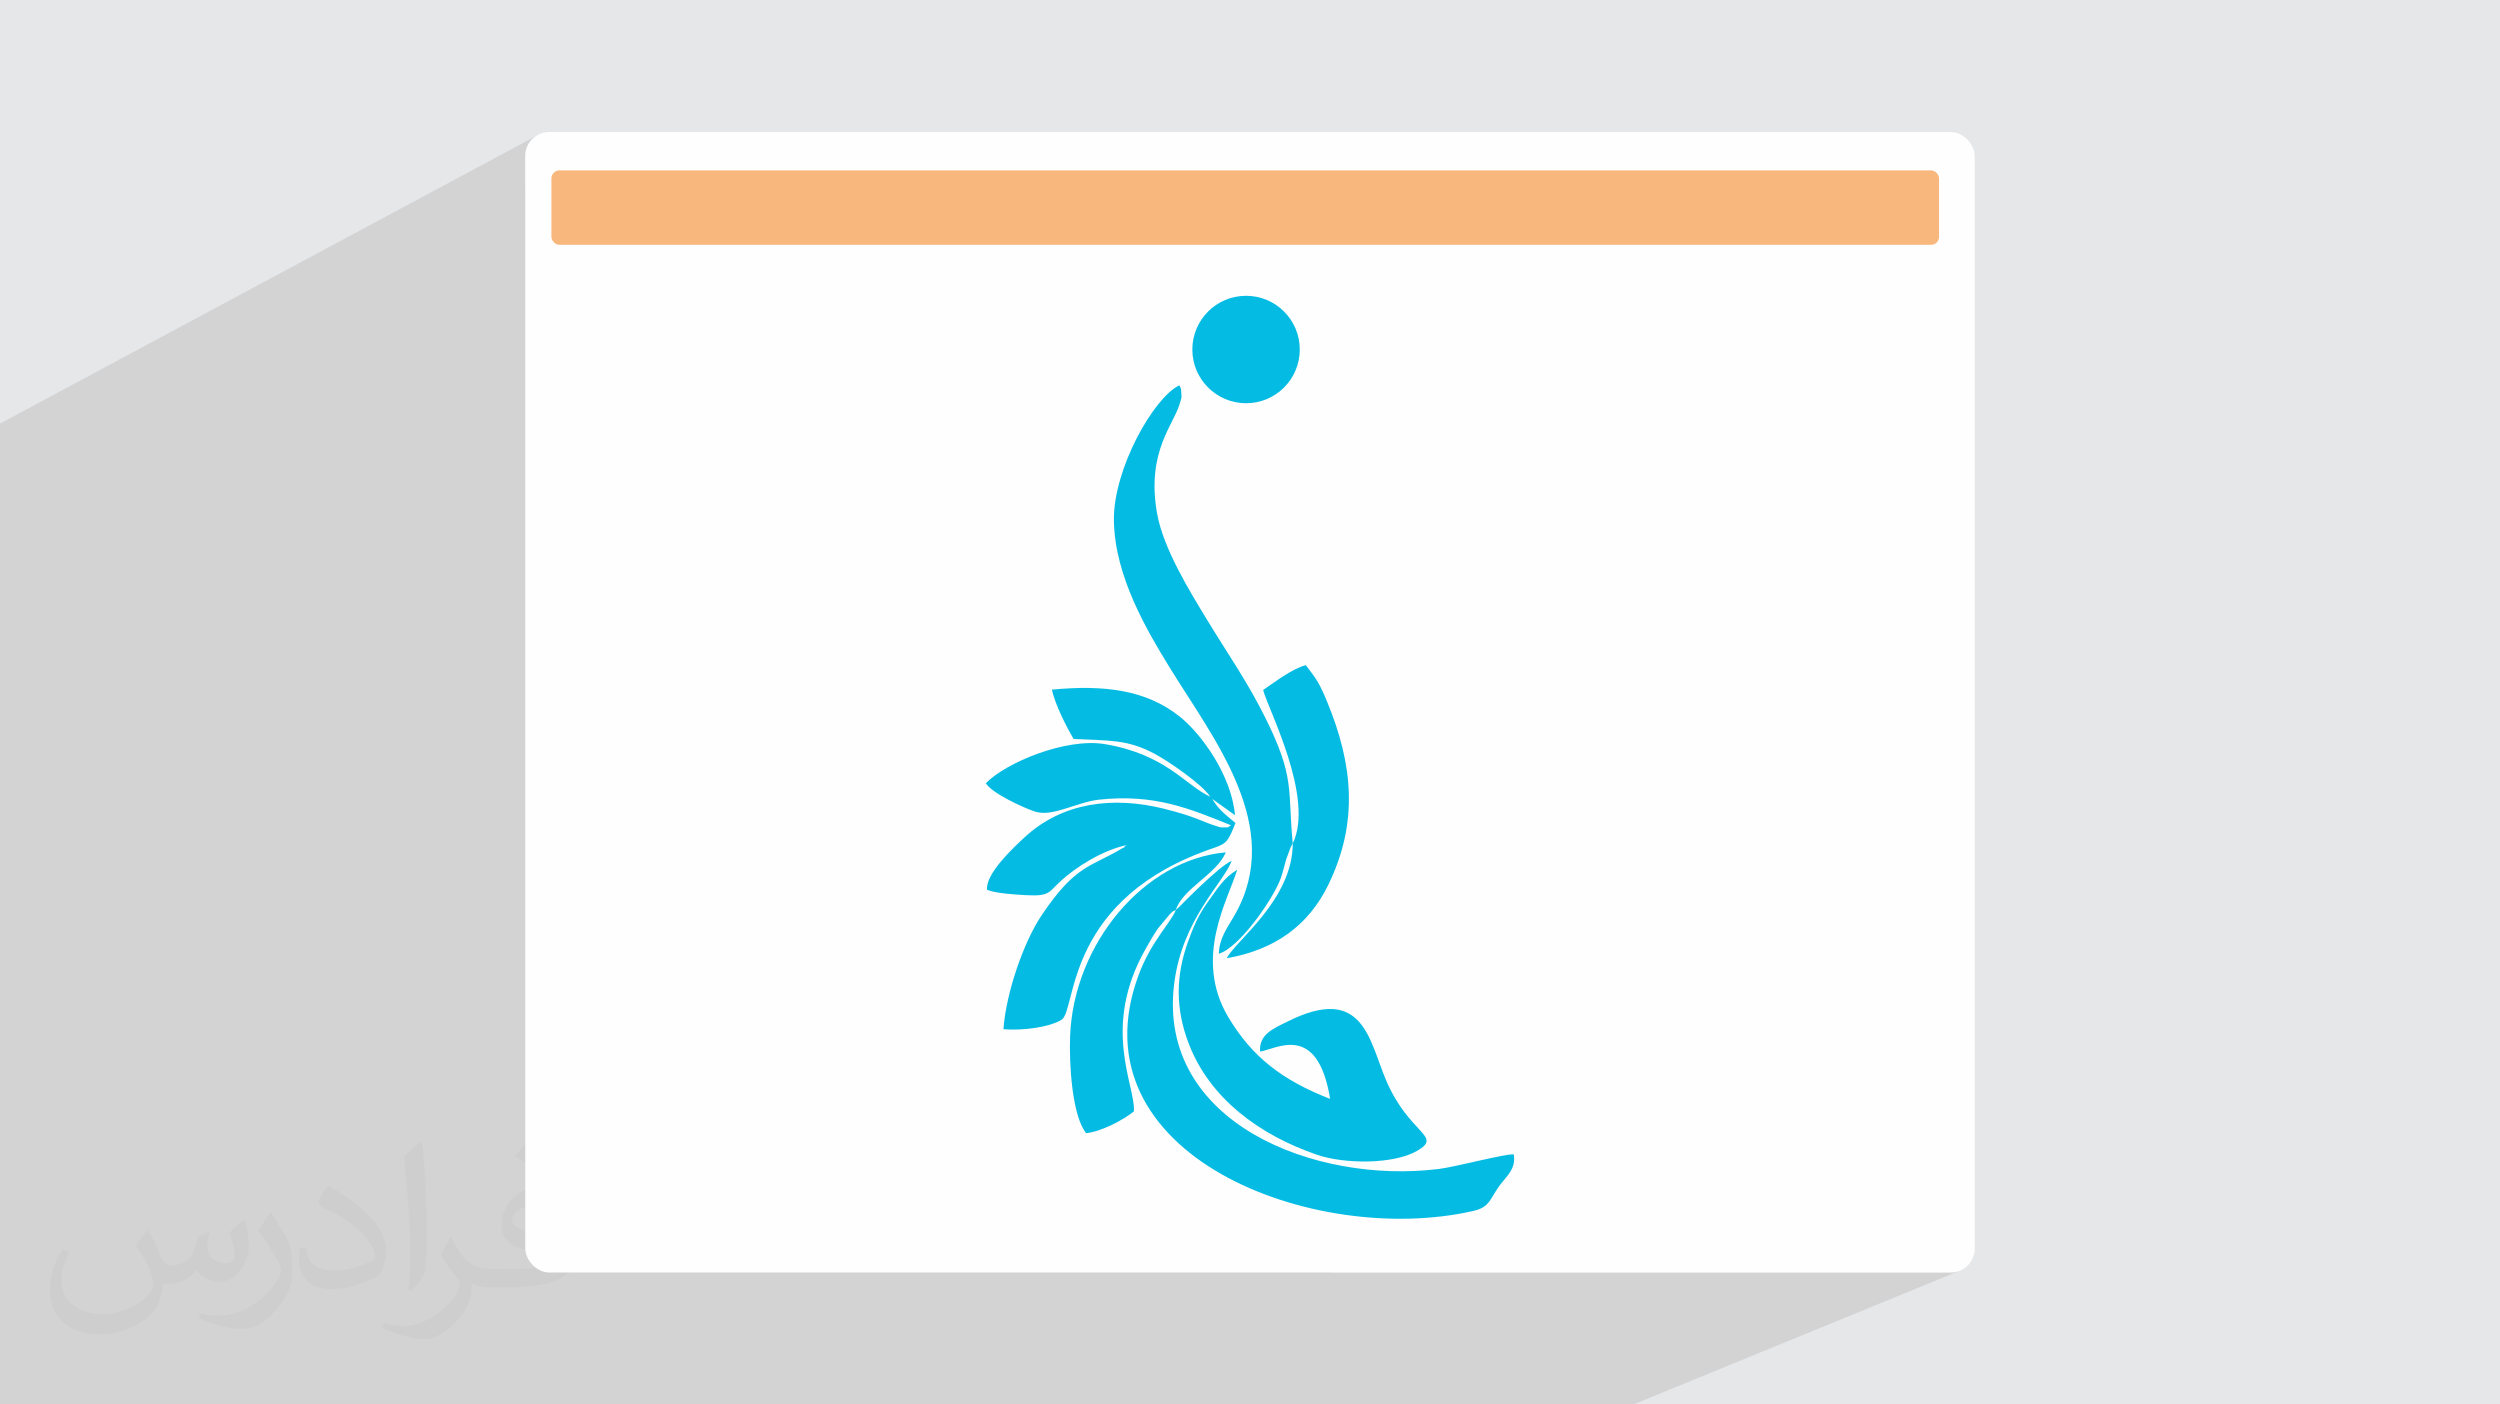 <?xml version="1.0" encoding="UTF-8"?>
<!DOCTYPE svg PUBLIC "-//W3C//DTD SVG 1.1//EN" "http://www.w3.org/Graphics/SVG/1.1/DTD/svg11.dtd">
<!-- Creator: CorelDRAW 2020 (64-Bit) -->
<svg xmlns="http://www.w3.org/2000/svg" xml:space="preserve" width="94.192mm" height="52.917mm" version="1.1" style="shape-rendering:geometricPrecision; text-rendering:geometricPrecision; image-rendering:optimizeQuality; fill-rule:evenodd; clip-rule:evenodd"
viewBox="0 0 9404.92 5283.66"
 xmlns:xlink="http://www.w3.org/1999/xlink"
 xmlns:xodm="http://www.corel.com/coreldraw/odm/2003">
 <defs>
  <style type="text/css">
   <![CDATA[
    .str0 {stroke:#04BCE3;stroke-width:7.61;stroke-miterlimit:22.926}
    .fil3 {fill:#FEFEFE}
    .fil5 {fill:#F8B87D}
    .fil4 {fill:#04BCE3}
    .fil0 {fill:#E6E7E8}
    .fil2 {fill:#373435;fill-opacity:0.031}
    .fil1 {fill:#2B2A29;fill-opacity:0.102}
   ]]>
  </style>
 </defs>
 <g id="Layer_x0020_1">
  <polygon class="fil0" points="-0,0 9404.92,0 9404.92,5283.66 -0,5283.66 "/>
  <polygon class="fil1" points="-0,4396.05 -0,4047.86 -0,3839.77 -0,3812.17 -0,3701.01 -0,3675.85 -0,3644.05 -0,3488.97 -0,3483.47 -0,3428.42 -0,1749.47 -0,1593.43 2031.05,503.75 2015.79,512.05 2002.48,523.06 1991.48,536.37 1983.17,551.62 1977.92,568.47 1976.08,586.52 1976.08,695.58 2092.7,633.38 2098.31,631.62 2104.33,631.01 7264.7,631.01 7270.72,631.62 7276.33,633.38 7281.42,636.15 7285.86,639.81 7289.52,644.25 7292.29,649.34 7294.05,654.95 7294.66,660.97 7294.66,881.1 7294.05,887.12 7292.29,892.73 7289.52,897.81 7285.86,902.25 7281.42,905.92 7276.33,908.68 4488.67,2244.74 4493.93,2253.68 4500.87,2265.36 4507.72,2276.81 4514.46,2288.01 4521.07,2298.93 4527.52,2309.57 4533.81,2319.92 4539.91,2329.94 4547.64,2342.61 4555.27,2355.05 4562.83,2367.27 4570.31,2379.29 4577.7,2391.11 4585.03,2402.77 4592.27,2414.27 4599.45,2425.65 4606.57,2436.89 4613.62,2448.02 4620.6,2459.08 4627.53,2470.05 4634.41,2480.96 4641.24,2491.84 4648.03,2502.68 4654.77,2513.51 4661.47,2524.35 4668.13,2535.21 4674.76,2546.12 4681.36,2557.07 4687.92,2568.08 4694.47,2579.2 4700.99,2590.4 4704.71,2596.87 4881.78,2513.5 4892.27,2509.02 4902.54,2505.29 4912.49,2502.4 4919.87,2511.99 4926.62,2520.83 4932.79,2529.08 4938.47,2536.86 4943.72,2544.3 4948.59,2551.52 4953.18,2558.65 4957.54,2565.83 4961.76,2573.18 4965.88,2580.83 4970,2588.92 4974.16,2597.57 4978.45,2606.9 4982.94,2617.06 4987.68,2628.15 4992.75,2640.33 5001.65,2662.4 5010.1,2684.37 5018.08,2706.24 5025.58,2728.04 5032.6,2749.77 5039.11,2771.41 5045.11,2793 5050.59,2814.53 5055.55,2836.02 5059.95,2857.44 5063.79,2878.84 5067.07,2900.21 5069.77,2921.54 5071.88,2942.85 5073.39,2964.16 5074.29,2985.46 5074.56,3006.76 5074.2,3028.06 5073.19,3049.37 5071.52,3070.7 5069.19,3092.06 5066.17,3113.45 5062.47,3134.86 5058.05,3156.33 5052.93,3177.85 5047.09,3199.43 5040.5,3221.05 5033.17,3242.76 5025.07,3264.54 5016.22,3286.39 5006.57,3308.34 4996.14,3330.38 4989.08,3344.29 4981.71,3357.87 4974.04,3371.1 4966.07,3383.99 4957.79,3396.54 4949.22,3408.75 4940.32,3420.61 4931.12,3432.13 4921.62,3443.32 4911.79,3454.15 4901.67,3464.64 4891.23,3474.79 4880.47,3484.59 4869.4,3494.05 4858.02,3503.16 4846.31,3511.92 4834.3,3520.34 4821.96,3528.42 4809.31,3536.14 4796.34,3543.52 4783.04,3550.54 4769.42,3557.22 4755.48,3563.56 4564.3,3650.03 4565.19,3661.02 4567.85,3681.33 4571.63,3701.81 4576.56,3722.42 4582.73,3743.15 4590.2,3763.99 4599.05,3784.9 4609.33,3805.88 4621.12,3826.9 4629.51,3840.64 4638.05,3854.03 4646.75,3867.09 4655.6,3879.81 4664.64,3892.21 4673.85,3904.3 4681.92,3914.41 4870.58,3830.19 4894.86,3819.99 4917.73,3811.69 4939.24,3805.21 4959.45,3800.49 4978.4,3797.43 4996.17,3795.97 5012.78,3796.04 5028.32,3797.56 5042.83,3800.46 5056.36,3804.65 5068.97,3810.06 5080.72,3816.63 5091.65,3824.27 5101.84,3832.92 5111.32,3842.49 5120.17,3852.91 5128.42,3864.11 5136.13,3876 5143.37,3888.53 5150.19,3901.6 5156.64,3915.16 5162.77,3929.12 5168.65,3943.4 5174.32,3957.94 5179.84,3972.66 5185.27,3987.47 5190.66,4002.31 5196.07,4017.12 5201.56,4031.8 5207.17,4046.27 5212.96,4060.48 5229.77,4097.18 5247.18,4129.46 5264.78,4157.7 5282.17,4182.28 5298.98,4203.58 5314.78,4221.97 5329.2,4237.83 5341.84,4251.56 5352.3,4263.52 5360.19,4274.07 5365.1,4283.61 5366.65,4292.52 5364.44,4301.18 5358.08,4309.95 5347.15,4319.21 5331.3,4329.36 5322.6,4334.08 5313.39,4338.48 5167.38,4401.77 5188,4403.53 5233.56,4405.75 5278.94,4406.27 5324.02,4405.09 5368.64,4402.22 5412.68,4397.63 5426.31,4395.64 5442.39,4392.79 5460.48,4389.23 5480.2,4385.12 5501.14,4380.57 5522.87,4375.75 5545.01,4370.77 5567.12,4365.8 5588.83,4360.96 5609.7,4356.39 5629.35,4352.26 5647.34,4348.68 5663.3,4345.79 5676.79,4343.75 5687.42,4342.7 5694.78,4342.77 5696.02,4352.95 5696.22,4362.52 5695.47,4371.5 5693.86,4379.98 5691.47,4388 5688.41,4395.62 5684.75,4402.89 5680.59,4409.89 5676.01,4416.66 5671.08,4423.27 5665.93,4429.76 5660.61,4436.2 5655.23,4442.64 5649.88,4449.15 5644.62,4455.78 5639.57,4462.58 5627.67,4480.38 5617.96,4496.27 5609.32,4510.33 5600.59,4522.63 5590.65,4533.25 5578.35,4542.23 5562.59,4549.67 5007.51,4787 7338.97,4787 7357.02,4785.17 7373.87,4779.91 6144.42,5283.66 3845.92,5283.66 3723.66,5283.66 3508.26,5283.66 3359.49,5283.66 3132.64,5283.66 3129.62,5283.66 2428.92,5283.66 2389.15,5283.66 1817.33,5283.66 1786.79,5283.66 1614.79,5283.66 1373.52,5283.66 952.85,5283.66 926.3,5283.66 846.05,5283.66 805.52,5283.66 802.48,5283.66 699.9,5283.66 552.03,5283.66 480.82,5283.66 437.85,5283.66 369.16,5283.66 361.49,5283.66 359.72,5283.66 359.56,5283.66 359.23,5283.66 354.55,5283.66 353,5283.66 285.97,5283.66 273.93,5283.66 267.78,5283.66 262.28,5283.66 181.95,5283.66 98.3,5283.66 32.66,5283.66 27.06,5283.66 9.58,5283.66 -0,5283.66 -0,5246.35 -0,5243.24 -0,5239.48 -0,5224.09 -0,5215.78 -0,5184.46 -0,5164.28 -0,5149.99 -0,5149.63 -0,5146.18 -0,5145.91 -0,5135.74 -0,5123.47 -0,5112.66 -0,5079.22 -0,4974.28 -0,4929.94 -0,4927.78 -0,4814.82 -0,4811.78 -0,4786.47 -0,4760.88 -0,4679.78 -0,4496.49 -0,4483.79 "/>
  <path class="fil2" d="M557.14 4629.28c17.95,27.21 29.6,53.36 40.96,82.43 8.45,16.91 12.93,48.09 52.57,48.09 11.61,0 28.28,-3.42 43.06,-11.61 16.63,-8.73 29.32,-21.94 35.94,-42l15.85 -53.36 38.57 -19.02 2.64 2.64c-5.27,20.09 -6.59,39.36 -6.59,54.43 0,44.63 38.57,61.56 69.22,61.56 17.95,0 34.09,-8.73 34.09,-25.11 0,-21.13 -8.98,-57.06 -20.62,-89.29 17.95,-17.95 35.94,-35.94 56.53,-50.47l3.17 1.6c8.98,38.04 14,75.56 14,100.66 0,24.57 -10.83,51.79 -19.81,69.49 -18.49,34.87 -51.25,62.62 -90.87,62.62 -30.1,0 -63.65,-15.07 -86.66,-43.06l-1.32 0c-21.66,26.96 -55.22,51.25 -108.86,51.25l-16.63 0c-2.64,35.41 -10.29,60.49 -21.94,82.95 -31.95,62.34 -126.81,106.47 -216.1,106.47 -124.17,0 -186.51,-71.59 -186.51,-166.96 0,-58.91 19.27,-113.6 48.88,-152.42l24.29 10.04c-18.49,35.41 -30.91,68.68 -30.91,101.45 0,89.29 72.66,131.83 156.4,131.83 77.68,0 173.83,-49.41 191.28,-106.72 -6.59,-62.62 -30.1,-91.93 -66.04,-148.99 10.83,-19.02 24.83,-38.04 42.28,-58.38l3.17 0 0 0 0 0 -0.02 -0.09zm1432.14 -336.04c26.15,16.39 51.79,35.66 76.87,57.85 -14,19.81 -31.45,37.79 -53.11,53.64 -25.11,-20.34 -50.19,-37.79 -75.84,-56.27 17.42,-19.55 34.62,-38.29 52.04,-55.22l0 0 0 0 0 0 0 0 0 0 0.03 0zm13.47 244.11c-42.28,0 -76.87,27.75 -76.87,48.34 0,44.13 84.53,57.85 185.72,57.31 -12.68,-51.79 -57.06,-105.68 -108.86,-105.68l0.01 0.03zm-94.86 236.19c54.96,0 103.04,-1.6 139.74,-10.83 40.96,-10.29 75.56,-30.91 75.56,-45.17 0,-3.7 0,-8.19 -1.32,-11.89 -22.98,2.11 -49.41,2.11 -72.38,2.11 -74.49,0 -131.55,-16.91 -154.02,-58.66 -5.55,-11.61 -9.51,-24.57 -9.51,-39.36 0,-40.43 17.42,-79.79 48.09,-107 25.61,-22.45 53.89,-36.44 82.67,-36.44 52.04,0 93.51,41.75 122.57,107.54 15.85,35.94 26.68,77.4 26.68,129.72 0,34.87 -9.51,64.19 -31.17,85.85 -40.43,39.11 -114.92,53.89 -229.04,53.89l-51.79 0 0 0 -13.47 0c-28.28,0 -48.62,-5.02 -64.72,-17.42l-2.64 0c0.79,6.59 1.32,12.93 1.32,19.02 0,25.61 -8.45,58.38 -25.61,84.53 -50.72,75.3 -105.68,108.04 -153.24,108.04 -48.09,0 -107,-18.49 -160.11,-42.54l9.51 -18.49c17.17,7.13 40.96,11.89 73.7,11.89 85.85,0 198.66,-82.43 212.66,-163 -3.17,-6.59 -8.98,-15.32 -17.17,-24.57 -25.11,-29.85 -40.96,-54.68 -55.75,-80.83 12.68,-25.11 24.29,-45.17 35.13,-63.4l4.49 -0.53c36.72,74.77 69.99,117.55 144.23,117.55l11.61 0 0 0 53.89 0 0 0 0 0 0 0 0 0 0 0 0.09 0.01zm-371.98 79c6.34,-34.34 6.87,-72.91 6.87,-108.86l0 -53.36c0,-99.6 -12.68,-244.36 -22.98,-338.68 17.95,-19.27 43.06,-42 62.87,-57.31l5.81 1.6c13.47,118.62 16.63,256 16.63,383.06 0,33.3 -1.32,65.79 -4.49,89.55 -1.85,30.1 -19.27,52.83 -56.53,87.7l-8.19 -3.7zm-382.8 -157.19c1.85,46.77 24.83,83.49 105.15,83.49 49.93,0 92.19,-12.93 138.96,-35.13 8.45,-3.7 12.93,-8.73 12.93,-12.93 0,-29.32 -22.45,-68.15 -60.23,-103.55 -36.72,-33.3 -85.34,-62.62 -130.76,-82.18 -15.6,-6.59 -20.62,-13.47 -20.62,-20.09 0,-13.47 17.95,-41.75 32.77,-62.09l5.02 -0.53c52.04,27.21 110.17,67.64 153.24,112.53 39.11,41.47 63.4,83.49 63.4,129.19 0,33.81 -10.29,65.51 -26.96,95.11 -57.06,28.79 -117.83,50.72 -178.06,50.72 -73.17,0 -123.1,-34.34 -123.1,-114.92 0,-8.73 0,-22.19 3.17,-39.64l25.11 0 0 0 0 0 0 0 0 0 0 0 -0.02 0zm-132.37 -132.9l45.45 73.45c16.63,27.21 32.23,56.81 32.23,103.55l0 59.7c0,48.34 -30.91,100.13 -80.83,151.38 -39.11,34.62 -73.7,49.41 -105.68,49.41 -47.55,0 -101.98,-14.79 -164.85,-41.75l7.13 -18.49c19.81,5.27 42.79,9.77 71.06,9.77 90.36,-0.53 182.8,-66.57 225.08,-147.15 5.02,-9.26 6.87,-17.95 6.87,-24.04 0,-9.26 -5.02,-19.55 -8.98,-28.79 -22.98,-43.31 -48.62,-82.95 -76.87,-119.68 14.79,-23.25 29.6,-45.7 45.7,-67.9l3.7 0.53 0 0 0 0 0 0 0 0 0 0 -0.02 0.01z"/>
  <rect class="fil3" x="1976.07" y="496.66" width="5452.75" height="4290.34" rx="89.86" ry="89.86"/>
  <path class="fil4" d="M3956.97 2594.4c13.4,59.07 55.89,141.21 81.72,185.69 131.67,6.7 201.26,-0.14 306.84,56.64 52.43,28.19 180.23,116.35 207.17,160.56 -93.38,-43 -166.03,-159.09 -395.59,-197.83 -147.75,-24.93 -373.52,70 -448.43,146.96 21.45,37.2 141.53,92.5 184.94,106.73 66.55,21.79 155.99,-35.85 242.34,-45.03 208.66,-22.19 340.38,34.28 494.87,96.4 -15.49,9.03 -1.92,8.06 -27.83,8.14 -15.23,0.05 -10,0.32 -26.25,-4.69 -60.3,-18.64 -74.23,-34.79 -199.03,-65.8 -190.33,-47.33 -382.08,-24.29 -524.77,109.08 -39.91,37.32 -145.27,134.39 -139.84,195.94 29.71,13.49 108.53,18.41 147.73,20.46 89.12,4.64 83.42,-10.97 129.53,-53.25 55.26,-50.69 155.27,-115.88 249.59,-135.56 -2.88,2.24 -7.4,1.58 -9.01,6.23 -1.57,4.58 -6.75,4.71 -8.93,6.03 -120.03,72.29 -174.67,60.32 -303.5,252.12 -66.5,98.97 -133.19,288.35 -143.7,428.63 70.24,5.87 173.52,-6.32 221.29,-37.18 53.89,-49.07 14.49,-456.9 570.69,-644.89 49.96,-16.87 54.6,-27.94 81.07,-93.72 -34.12,-28.63 -64.7,-50.71 -87.27,-90.61l85.45 61.38c-13.08,-150.48 -127.02,-306.8 -208.71,-371.68 -125.4,-99.56 -282.66,-119.79 -480.37,-100.74z"/>
  <path class="fil4" d="M4423.36 3423.31c-16.52,45.42 -93.03,117.01 -140.64,246.48 -248.07,674.75 660.05,1022.29 1259.47,885.86 61.53,-14.01 61.72,-42.99 97.37,-93.06 26.26,-36.86 64.71,-63.7 55.21,-119.82 -29.79,-3.59 -216.58,46.72 -282.1,54.87 -465.96,57.94 -1058.01,-174.54 -995.82,-693.75 29.5,-246.3 186.33,-382.24 216.71,-465.48 -49.51,20.18 -203.09,179.45 -203.19,179.21 -1,-2.13 -4.48,4.06 -7.01,5.69z"/>
  <path class="fil4" d="M4863.29 3173.22c-19.7,-200.99 10.43,-245.85 -104,-474.76 -69.14,-138.29 -136.44,-232.05 -219.38,-368.51 -63.94,-105.2 -164.12,-267.07 -187.19,-399.19 -41.58,-237.98 67.51,-335.55 88.12,-421.17 4.86,-20.22 4.47,-8.52 3.35,-29.1 -1.34,-24.01 -1.24,-17.66 -7.62,-30.91 -96.46,45.74 -248.3,314.38 -246.14,507.39 2.39,210.57 125.7,416.97 208.15,551.49 165.98,270.82 436.46,602.31 245.9,934.52 -26.98,47.01 -57.5,85.58 -59.3,144.88 77.05,-22.24 205.42,-206.54 233.45,-285.11 6.89,-19.31 13.82,-48.72 19.52,-68.36l16.33 -45.25c1,-2.16 3.47,-6.3 4.31,-8.02 0.86,-1.7 2.65,-5.5 4.49,-7.9z"/>
  <path class="fil4" d="M4740.48 3956.02c60.81,-9.22 215.94,-112.29 263.39,177.96 -181.26,-70.47 -294.05,-158.69 -382.75,-307.09 -134.05,-224.33 0.71,-444.95 33.12,-555.04 -52.09,31.84 -73.85,70.96 -110.53,121.46 -34.89,48.04 -54.36,93.61 -74.86,150.61 -44.96,124.98 -48.23,248.59 3.21,382.36 78.53,204.23 262.79,342.6 482.95,418.07 101.24,34.71 286.5,37.03 376.29,-15 98.48,-57.1 -30.92,-60.73 -118.34,-268.87 -62.94,-149.86 -85.36,-358.75 -368.14,-218.12 -53.66,26.69 -109.68,48.69 -104.33,113.66z"/>
  <path class="fil4" d="M4863.29 3173.22c0.04,212.28 -218.17,367.98 -247.95,431.52 181.92,-31.9 307.1,-124.13 380.8,-274.35 115.59,-235.6 93.95,-454.16 -3.38,-690.05 -28.08,-68.05 -39.05,-84.65 -80.26,-137.93 -52.21,12.98 -119.77,66.1 -160.58,93.14 15.91,67.15 194.87,404.62 111.37,577.68z"/>
  <path class="fil4" d="M4423.36 3423.31c25.39,-80.75 152.98,-133.81 188.19,-216.75 -306.32,26.32 -572.52,343.65 -585.82,691.19 -3.93,102.77 6.88,298.41 60.17,365.04 54.83,-4.48 143.18,-51.05 179.9,-82.07 5.62,-98.79 -123.72,-314.77 43.71,-610.5 17.44,-30.78 27.65,-49.36 46.77,-77.52l45.67 -54.84c18.69,-15.87 2.22,-5.17 21.42,-14.56z"/>
  <path class="fil4 str0" d="M4623.56 1187.36c-46.36,15.86 -20.35,0.38 -51.86,28.61 -44.82,40.15 -66.34,104.52 -47.2,164.31 23.61,73.73 93.35,131.26 194.49,109.05 188.25,-41.32 119.07,-375.35 -95.43,-301.97z"/>
  <circle class="fil4" cx="4687.65" cy="1314.87" r="202.09"/>
  <rect class="fil5" x="2074.38" y="641" width="5220.28" height="280.04" rx="29.95" ry="29.95"/>
 </g>
</svg>
